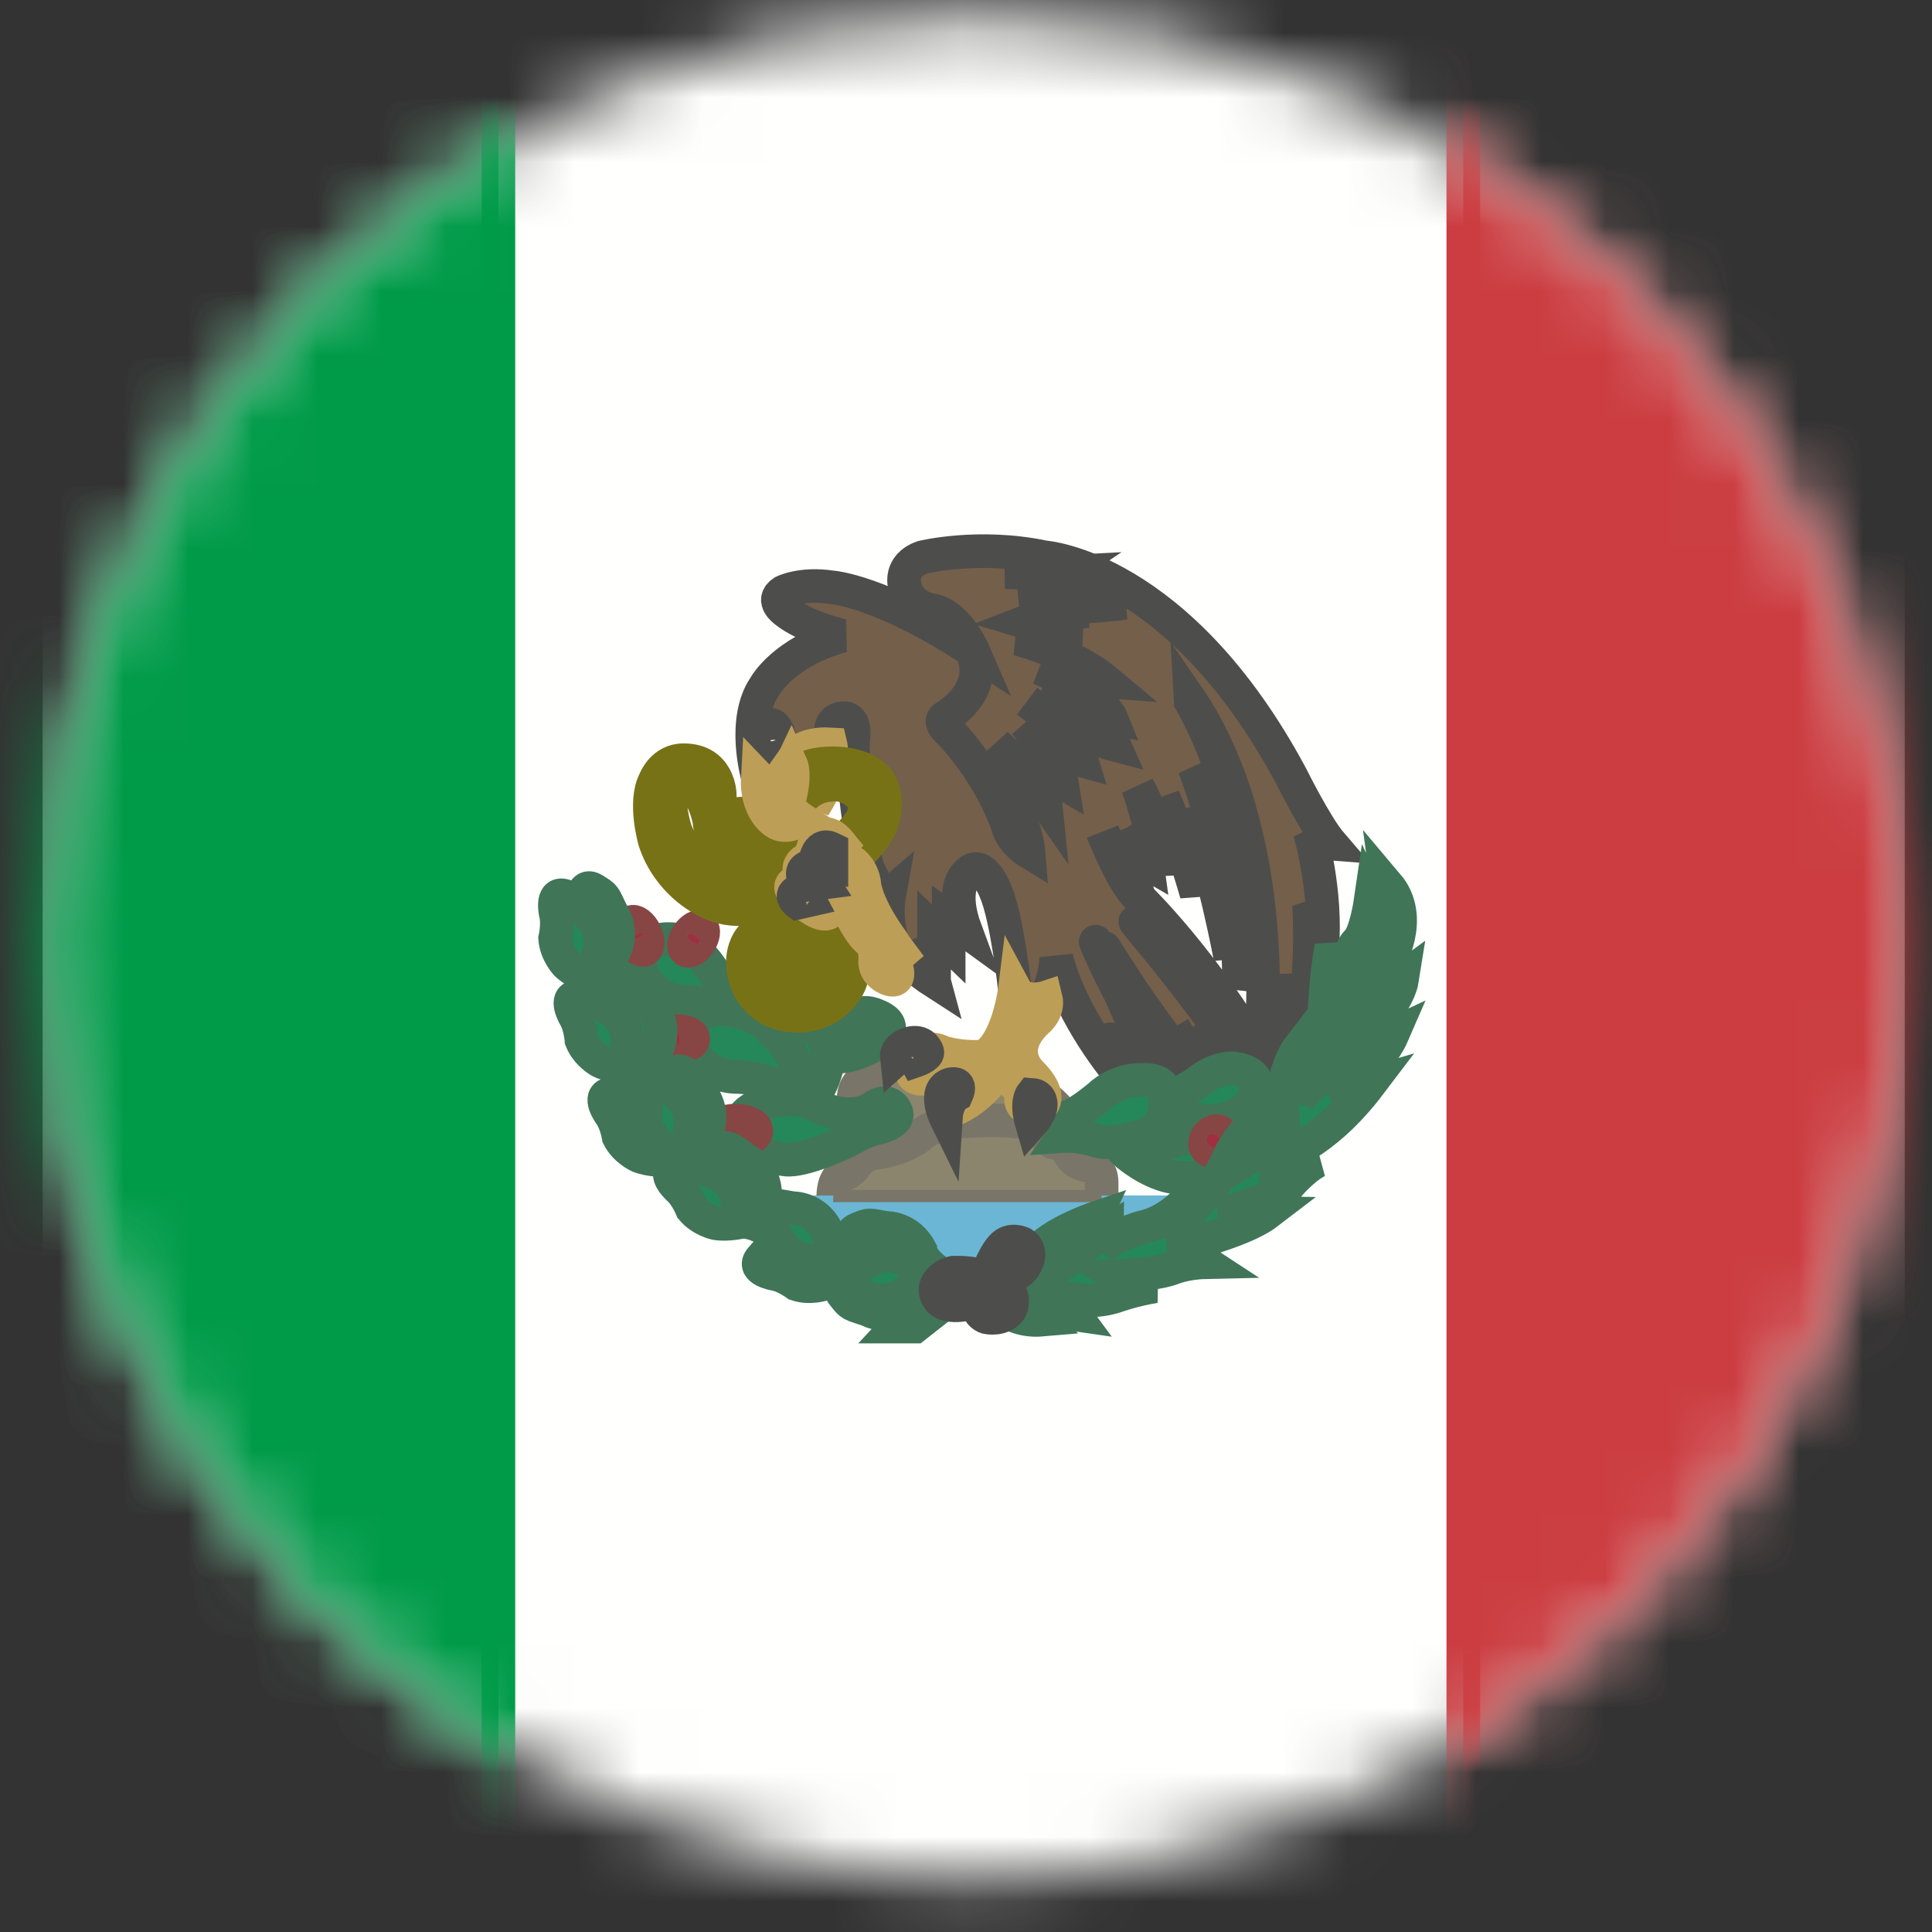 <?xml version="1.0" encoding="UTF-8"?>
<svg width="30px" height="30px" viewBox="0 0 30 30" version="1.1" xmlns="http://www.w3.org/2000/svg" xmlns:xlink="http://www.w3.org/1999/xlink">
    <rect x="0" y="0" width="30" height="30" fill="#333333" stroke="none"/>
    <!-- Generator: sketchtool 56.2 (101010) - https://sketch.com -->
    <title>5BE3D447-D3D3-4303-BB28-1580D066A9F0</title>
    <desc>Created with sketchtool.</desc>
    <defs>
        <path d="M29.156,14.686 C29.156,22.671 22.683,29.144 14.699,29.144 C6.714,29.144 0.241,22.671 0.241,14.686 C0.241,6.701 6.714,0.228 14.699,0.228 C22.683,0.228 29.156,6.701 29.156,14.686 L29.156,14.686 Z" id="path-1"></path>
    </defs>
    <g id="02" stroke="none" stroke-width="1" fill="none" fill-rule="evenodd">
        <g id="02_MujerIgualdad_ESP" transform="translate(-145, -290)">
            <g id="BANDERA-MEXICO" transform="translate(145.421, 290.015)">
                <g id="Group-814">
                    <mask id="mask-2" fill="white">
                        <use xlink:href="#path-1"></use>
                    </mask>
                    <g id="Clip-709"></g>
                    <polygon id="Fill-708" fill="#FFFFFE" mask="url(#mask-2)" points="0.241 37.095 29.156 37.095 29.156 -7.723 0.241 -7.723"></polygon>
                    <polyline id="Fill-711" fill="#009B49" mask="url(#mask-2)" points="-11.932 -0.091 -11.932 29.384 7.318 29.384 7.318 -0.067 -11.932 -0.091"></polyline>
                    <polygon id="Stroke-712" stroke="#009B49" stroke-width="0.522" mask="url(#mask-2)" points="-11.932 -0.091 -11.932 29.384 7.318 29.384 7.318 -0.067"></polygon>
                    <polyline id="Fill-713" fill="#CB3D41" mask="url(#mask-2)" points="41.576 -0.091 41.576 29.384 22.301 29.384 22.301 -0.1 41.576 -0.091"></polyline>
                    <polygon id="Stroke-714" stroke="#CB3D41" stroke-width="0.522" mask="url(#mask-2)" points="41.576 -0.091 41.576 29.384 22.301 29.384 22.301 -0.1"></polygon>
                    <path d="M11.345,12.044 C11.704,12.416 11.895,11.79 11.895,11.79 C12.026,11.472 12.481,11.543 12.481,11.543 L12.481,11.328 C12.493,11.125 12.684,11.137 12.684,11.137 C12.887,11.137 12.827,11.472 12.827,11.472 C12.791,12.177 13.019,13.334 13.019,13.334 C13.043,13.48 13.138,13.636 13.138,13.636 C13.198,13.791 13.138,14.09 13.138,14.09 L13.389,13.875 C13.318,14.269 13.437,14.604 13.437,14.604 C13.58,14.902 14.083,15.225 14.083,15.225 L13.903,14.556 L14.083,14.795 L14.083,14.424 L14.31,14.643 L14.31,14.245 L14.573,14.436 C14.334,13.791 14.573,13.579 14.573,13.579 C14.824,13.253 15.039,13.827 15.039,13.827 C15.218,14.245 15.338,15.347 15.338,15.347 C15.529,15.656 15.816,15.476 15.816,15.476 C15.971,15.177 15.983,14.857 15.983,14.857 C16.21,15.775 16.94,16.636 16.94,16.636 C16.94,16.48 16.7,15.942 16.88,16.182 C17.059,16.421 17.143,16.469 17.143,16.469 C17.191,16.373 17.143,16.158 17.143,16.158 C17.191,16.373 17.489,16.707 17.489,16.707 C17.31,16.038 16.258,13.879 16.7,14.857 C17.143,15.835 17.776,16.707 17.776,16.707 C17.693,16.194 16.294,14.018 16.868,14.926 C17.442,15.835 18.016,16.54 18.016,16.54 C17.944,16.146 17.812,15.953 17.812,15.953 C18.111,16.504 18.374,16.707 18.374,16.707 C18.338,16.325 18.099,15.953 18.099,15.953 C18.494,16.421 18.924,16.6 18.924,16.6 C18.518,15.835 16.677,13.647 17.358,14.484 C18.039,15.321 19.163,16.445 19.163,16.445 C18.278,14.902 17.262,13.922 17.262,13.922 C16.999,13.683 16.7,12.9 16.7,12.9 C16.832,13.229 17.143,13.456 17.143,13.456 C17.071,13.181 16.975,12.9 16.975,12.9 C17.155,13.253 17.394,13.391 17.394,13.391 C17.37,13.205 17.226,12.81 17.226,12.81 C17.418,12.99 17.478,13.169 17.478,13.169 C17.489,12.894 17.251,12.209 17.251,12.209 C17.466,12.572 17.74,13.522 17.74,13.522 C17.824,13.097 17.645,12.374 17.645,12.374 C17.86,12.823 18.159,13.863 18.159,13.863 C18.219,13.408 18.087,12.536 18.087,12.536 C18.422,13.468 18.685,14.857 18.685,14.857 C18.721,13.408 18.123,11.895 18.123,11.895 C18.888,13.348 18.816,15.347 18.816,15.347 C19.259,12.679 18.016,10.802 18.016,10.79 C19.486,12.918 19.163,16.098 19.163,16.098 C19.318,15.835 19.402,15.153 19.402,15.153 C19.522,15.727 19.402,16.361 19.402,16.361 C19.653,16.074 19.641,15.453 19.641,15.453 C19.761,15.727 19.808,15.953 19.808,15.953 C19.976,14.831 19.904,14.03 19.904,14.03 C20.072,14.293 20.107,14.747 20.107,14.747 C20.191,13.815 19.916,12.9 19.916,12.9 C20.036,13.074 20.251,13.089 20.251,13.089 C20.012,12.811 19.629,12.038 19.629,12.038 C17.884,8.782 15.798,8.639 15.798,8.639 C14.776,8.423 13.903,8.639 13.903,8.639 C13.533,8.77 13.628,9.081 13.628,9.081 C13.7,9.428 14.071,9.464 14.071,9.464 C14.453,9.547 14.692,10.097 14.692,10.097 C13.258,9.153 12.493,9.105 12.493,9.105 C12.015,9.033 11.74,9.177 11.74,9.177 C11.536,9.308 11.775,9.475 11.775,9.475 C12.086,9.726 12.66,9.858 12.66,9.858 C11.74,10.109 11.453,10.647 11.453,10.647 C11.094,11.173 11.345,12.044 11.345,12.044" id="Fill-715" fill="#745F4A" mask="url(#mask-2)"></path>
                    <path d="M11.345,12.044 C11.704,12.416 11.895,11.79 11.895,11.79 C12.026,11.472 12.481,11.543 12.481,11.543 L12.481,11.328 C12.493,11.125 12.684,11.137 12.684,11.137 C12.887,11.137 12.827,11.472 12.827,11.472 C12.791,12.177 13.019,13.334 13.019,13.334 C13.043,13.48 13.138,13.636 13.138,13.636 C13.198,13.791 13.138,14.09 13.138,14.09 L13.389,13.875 C13.318,14.269 13.437,14.604 13.437,14.604 C13.58,14.902 14.083,15.225 14.083,15.225 L13.903,14.556 L14.083,14.795 L14.083,14.424 L14.31,14.643 L14.31,14.245 L14.573,14.436 C14.334,13.791 14.573,13.579 14.573,13.579 C14.824,13.253 15.039,13.827 15.039,13.827 C15.218,14.245 15.338,15.347 15.338,15.347 C15.529,15.656 15.816,15.476 15.816,15.476 C15.971,15.177 15.983,14.857 15.983,14.857 C16.21,15.775 16.94,16.636 16.94,16.636 C16.94,16.48 16.7,15.942 16.88,16.182 C17.059,16.421 17.143,16.469 17.143,16.469 C17.191,16.373 17.143,16.158 17.143,16.158 C17.191,16.373 17.489,16.707 17.489,16.707 C17.31,16.038 16.258,13.879 16.7,14.857 C17.143,15.835 17.776,16.707 17.776,16.707 C17.693,16.194 16.294,14.018 16.868,14.926 C17.442,15.835 18.016,16.54 18.016,16.54 C17.944,16.146 17.812,15.953 17.812,15.953 C18.111,16.504 18.374,16.707 18.374,16.707 C18.338,16.325 18.099,15.953 18.099,15.953 C18.494,16.421 18.924,16.6 18.924,16.6 C18.518,15.835 16.677,13.647 17.358,14.484 C18.039,15.321 19.163,16.445 19.163,16.445 C18.278,14.902 17.262,13.922 17.262,13.922 C16.999,13.683 16.7,12.9 16.7,12.9 C16.832,13.229 17.143,13.456 17.143,13.456 C17.071,13.181 16.975,12.9 16.975,12.9 C17.155,13.253 17.394,13.391 17.394,13.391 C17.37,13.205 17.226,12.81 17.226,12.81 C17.418,12.99 17.478,13.169 17.478,13.169 C17.489,12.894 17.251,12.209 17.251,12.209 C17.466,12.572 17.74,13.522 17.74,13.522 C17.824,13.097 17.645,12.374 17.645,12.374 C17.86,12.823 18.159,13.863 18.159,13.863 C18.219,13.408 18.087,12.536 18.087,12.536 C18.422,13.468 18.685,14.857 18.685,14.857 C18.721,13.408 18.123,11.895 18.123,11.895 C18.888,13.348 18.816,15.347 18.816,15.347 C19.259,12.679 18.016,10.802 18.016,10.79 C19.486,12.918 19.163,16.098 19.163,16.098 C19.318,15.835 19.402,15.153 19.402,15.153 C19.522,15.727 19.402,16.361 19.402,16.361 C19.653,16.074 19.641,15.453 19.641,15.453 C19.761,15.727 19.808,15.953 19.808,15.953 C19.976,14.831 19.904,14.03 19.904,14.03 C20.072,14.293 20.107,14.747 20.107,14.747 C20.191,13.815 19.916,12.9 19.916,12.9 C20.036,13.074 20.251,13.089 20.251,13.089 C20.012,12.811 19.629,12.038 19.629,12.038 C17.884,8.782 15.798,8.639 15.798,8.639 C14.776,8.423 13.903,8.639 13.903,8.639 C13.533,8.77 13.628,9.081 13.628,9.081 C13.7,9.428 14.071,9.464 14.071,9.464 C14.453,9.547 14.692,10.097 14.692,10.097 C13.258,9.153 12.493,9.105 12.493,9.105 C12.015,9.033 11.74,9.177 11.74,9.177 C11.536,9.308 11.775,9.475 11.775,9.475 C12.086,9.726 12.66,9.858 12.66,9.858 C11.74,10.109 11.453,10.647 11.453,10.647 C11.094,11.173 11.345,12.044 11.345,12.044 Z" id="Stroke-716" stroke="#4D4E4C" stroke-width="0.522" mask="url(#mask-2)"></path>
                    <path d="M11.689,11.466 C11.71,11.604 11.671,11.723 11.602,11.733 C11.533,11.744 11.461,11.64 11.441,11.503 C11.42,11.365 11.46,11.246 11.528,11.236 C11.597,11.226 11.669,11.329 11.689,11.466" id="Fill-717" fill="#FFFFFE" mask="url(#mask-2)"></path>
                    <path d="M11.689,11.466 C11.71,11.604 11.671,11.723 11.602,11.733 C11.533,11.744 11.461,11.64 11.441,11.503 C11.42,11.365 11.46,11.246 11.528,11.236 C11.597,11.226 11.669,11.329 11.689,11.466 Z" id="Stroke-718" stroke="#4D4E4C" stroke-width="0.522" mask="url(#mask-2)"></path>
                    <path d="M11.565,11.55 C11.575,11.613 11.557,11.668 11.525,11.673 C11.493,11.678 11.46,11.63 11.45,11.566 C11.441,11.503 11.459,11.448 11.491,11.443 C11.523,11.438 11.556,11.486 11.565,11.55" id="Fill-719" fill="#4D4E4C" mask="url(#mask-2)"></path>
                    <path d="M11.968,11.678 C12.132,11.681 12.186,11.908 12.186,11.908 C12.262,12.153 12.221,12.506 12.221,12.506 C12.576,11.956 12.475,11.543 12.475,11.543 C12.079,11.52 11.968,11.678 11.968,11.678" id="Fill-720" fill="#F8C453" mask="url(#mask-2)"></path>
                    <path d="M11.968,11.678 C12.132,11.681 12.186,11.908 12.186,11.908 C12.262,12.153 12.221,12.506 12.221,12.506 C12.576,11.956 12.475,11.543 12.475,11.543 C12.079,11.52 11.968,11.678 11.968,11.678 Z" id="Stroke-721" stroke="#BD9E56" stroke-width="0.522" mask="url(#mask-2)"></path>
                    <path d="M14.664,10.085 C14.967,10.719 14.25,11.125 14.25,11.125 C14.138,11.197 14.322,11.348 14.322,11.348 C15.015,12.081 15.246,12.864 15.246,12.864 C15.326,13.077 15.549,13.213 15.549,13.213 C15.501,12.639 14.975,11.866 14.975,11.866 C15.127,11.986 15.549,12.543 15.549,12.543 C15.421,12.073 15.055,11.548 15.055,11.548 C15.413,11.858 15.812,12.435 15.812,12.435 C15.772,12.033 15.358,11.477 15.358,11.477 C15.644,11.89 16.067,12.135 16.067,12.135 C16.003,11.731 15.501,11.223 15.501,11.223 C15.828,11.643 16.378,11.794 16.378,11.794 C16.258,11.388 15.533,10.878 15.533,10.878 C16.123,11.348 16.88,11.548 16.88,11.548 C16.736,11.221 15.727,10.75 15.727,10.75 C16.394,11.077 16.84,11.149 16.84,11.149 C16.696,10.79 15.727,10.36 15.727,10.36 C16.218,10.527 16.76,10.567 16.76,10.567 C16.226,10.121 15.382,9.906 15.382,9.906 C15.836,9.882 16.37,9.858 16.37,9.858 C16.075,9.818 15.493,9.643 15.493,9.643 C15.78,9.531 16.473,9.475 16.473,9.475 C15.477,9.459 15.477,9.459 15.477,9.459 C16.8,9.396 17.031,9.348 17.031,9.348 C15.732,9.268 15.429,9.252 15.429,9.252 C15.732,9.173 16.936,9.125 16.936,9.125 C16.346,9.061 15.485,9.085 15.485,9.085 C15.971,8.941 16.075,8.87 16.075,8.87 C15.629,8.894 15.198,8.87 15.198,8.87 C16.32,8.764 16.32,8.764 16.32,8.764" id="Stroke-722" stroke="#4D4E4C" stroke-width="0.522" mask="url(#mask-2)"></path>
                    <path d="M15.545,16.851 C15.727,16.958 16.083,17.192 16.119,17.417 C16.119,17.417 16.278,17.744 15.529,17.951 C15.529,17.951 13.808,18.381 13.624,17.863 C13.624,17.863 13.521,17.56 13.314,17.549 C13.314,17.549 13.106,17.552 12.931,17.313 C12.931,17.313 12.588,16.867 13.202,16.612 C13.202,16.612 14.022,16.273 14.864,16.518 C15.236,16.648 15.545,16.851 15.545,16.851" id="Fill-723" fill="#8B856E" mask="url(#mask-2)"></path>
                    <path d="M15.545,16.851 C15.727,16.958 16.083,17.192 16.119,17.417 C16.119,17.417 16.278,17.744 15.529,17.951 C15.529,17.951 13.808,18.381 13.624,17.863 C13.624,17.863 13.521,17.56 13.314,17.549 C13.314,17.549 13.106,17.552 12.931,17.313 C12.931,17.313 12.588,16.867 13.202,16.612 C13.202,16.612 14.022,16.273 14.864,16.518 C15.236,16.648 15.545,16.851 15.545,16.851 Z" id="Stroke-724" stroke="#797568" stroke-width="0.522" mask="url(#mask-2)"></path>
                    <path d="M16.685,18.724 L16.685,18.349 C16.685,18.07 16.469,18.086 16.469,18.086 C16.222,18.046 16.175,17.871 16.175,17.871 C16.127,17.728 15.992,17.74 15.992,17.74 C15.8,17.704 15.792,17.549 15.792,17.549 C15.728,17.305 14.445,17.401 14.445,17.401 C14.039,17.433 13.839,17.644 13.839,17.644 C13.553,17.847 13.178,17.887 13.178,17.887 C12.955,17.903 12.836,18.119 12.836,18.119 C12.756,18.206 12.652,18.23 12.652,18.23 C12.469,18.325 12.525,18.724 12.525,18.724 L16.685,18.724" id="Fill-725" fill="#8B856E" mask="url(#mask-2)"></path>
                    <path d="M16.685,18.724 L16.685,18.349 C16.685,18.07 16.469,18.086 16.469,18.086 C16.222,18.046 16.175,17.871 16.175,17.871 C16.127,17.728 15.992,17.74 15.992,17.74 C15.8,17.704 15.792,17.549 15.792,17.549 C15.728,17.305 14.445,17.401 14.445,17.401 C14.039,17.433 13.839,17.644 13.839,17.644 C13.553,17.847 13.178,17.887 13.178,17.887 C12.955,17.903 12.836,18.119 12.836,18.119 C12.756,18.206 12.652,18.23 12.652,18.23 C12.469,18.325 12.525,18.724 12.525,18.724 L16.685,18.724 Z" id="Stroke-726" stroke="#797568" stroke-width="0.522" mask="url(#mask-2)"></path>
                    <path d="M10.835,18.548 L12.517,18.548 L12.517,18.652 L16.685,18.652 L16.685,18.548 L18.613,18.548 C17.689,20.262 14.126,19.934 14.126,19.934 C12.915,19.847 10.835,18.548 10.835,18.548" id="Fill-727" fill="#6AB6D4" mask="url(#mask-2)"></path>
                    <path d="M16.095,17.624 C16.095,17.624 16.334,17.608 16.597,17.696 C16.597,17.696 16.828,17.799 17.394,17.592 C17.394,17.592 17.705,17.504 17.673,16.994 C17.673,16.994 17.713,16.724 17.282,16.756 C17.282,16.756 16.947,16.732 16.645,17.011 C16.645,17.011 16.254,17.345 16.095,17.34 C16.167,17.521 16.095,17.624 16.095,17.624" id="Fill-728" fill="#25885A" mask="url(#mask-2)"></path>
                    <path d="M16.095,17.624 C16.095,17.624 16.334,17.608 16.597,17.696 C16.597,17.696 16.828,17.799 17.394,17.592 C17.394,17.592 17.705,17.504 17.673,16.994 C17.673,16.994 17.713,16.724 17.282,16.756 C17.282,16.756 16.947,16.732 16.645,17.011 C16.645,17.011 16.254,17.345 16.095,17.34 C16.167,17.521 16.095,17.624 16.095,17.624 Z" id="Stroke-729" stroke="#407558" stroke-width="0.522" mask="url(#mask-2)"></path>
                    <path d="M17.673,16.994 C17.928,16.987 18.175,16.787 18.175,16.787 C18.51,16.524 18.765,16.58 18.765,16.58 C19.171,16.644 19.083,16.907 19.083,16.907 C19.06,17.146 18.812,17.274 18.812,17.274 C18.501,17.449 18.246,17.382 18.246,17.382 C17.92,17.337 17.675,17.194 17.675,17.194 C17.674,17.106 17.673,16.994 17.673,16.994" id="Fill-730" fill="#25885A" mask="url(#mask-2)"></path>
                    <path d="M17.673,16.994 C17.928,16.987 18.175,16.787 18.175,16.787 C18.51,16.524 18.765,16.58 18.765,16.58 C19.171,16.644 19.083,16.907 19.083,16.907 C19.06,17.146 18.812,17.274 18.812,17.274 C18.501,17.449 18.246,17.382 18.246,17.382 C17.92,17.337 17.675,17.194 17.675,17.194 C17.674,17.106 17.673,16.994 17.673,16.994 Z" id="Stroke-731" stroke="#407558" stroke-width="0.522" mask="url(#mask-2)"></path>
                    <path d="M17.289,17.628 C17.521,17.791 17.736,17.722 17.736,17.722 C18.263,17.568 18.334,17.682 18.334,17.682 C18.581,17.823 18.486,18.053 18.486,18.053 C18.358,18.333 17.897,18.27 17.897,18.27 C17.537,18.27 17.139,17.952 17.139,17.952 C16.987,17.847 16.932,17.722 16.932,17.722 C17.165,17.665 17.289,17.628 17.289,17.628" id="Fill-732" fill="#25885A" mask="url(#mask-2)"></path>
                    <path d="M17.289,17.628 C17.521,17.791 17.736,17.722 17.736,17.722 C18.263,17.568 18.334,17.682 18.334,17.682 C18.581,17.823 18.486,18.053 18.486,18.053 C18.358,18.333 17.897,18.27 17.897,18.27 C17.537,18.27 17.139,17.952 17.139,17.952 C16.987,17.847 16.932,17.722 16.932,17.722 C17.165,17.665 17.289,17.628 17.289,17.628 Z" id="Stroke-733" stroke="#407558" stroke-width="0.522" mask="url(#mask-2)"></path>
                    <path d="M18.532,17.78 C18.474,17.852 18.384,17.877 18.329,17.833 C18.274,17.791 18.277,17.697 18.334,17.624 C18.392,17.551 18.482,17.527 18.537,17.57 C18.591,17.613 18.589,17.707 18.532,17.78" id="Fill-734" fill="#A22E3F" mask="url(#mask-2)"></path>
                    <path d="M18.532,17.78 C18.474,17.852 18.384,17.877 18.329,17.833 C18.274,17.791 18.277,17.697 18.334,17.624 C18.392,17.551 18.482,17.527 18.537,17.57 C18.591,17.613 18.589,17.707 18.532,17.78 Z" id="Stroke-735" stroke="#874644" stroke-width="0.522" mask="url(#mask-2)"></path>
                    <path d="M15.306,19.8 C15.489,19.712 15.665,19.441 15.665,19.441 C15.896,19.138 16.573,18.907 16.573,18.907 C16.23,19.648 15.306,19.8 15.306,19.8" id="Fill-736" fill="#25885A" mask="url(#mask-2)"></path>
                    <path d="M15.306,19.8 C15.489,19.712 15.665,19.441 15.665,19.441 C15.896,19.138 16.573,18.907 16.573,18.907 C16.23,19.648 15.306,19.8 15.306,19.8 Z" id="Stroke-737" stroke="#407558" stroke-width="0.522" mask="url(#mask-2)"></path>
                    <path d="M14.987,19.903 C15.983,19.816 16.27,19.465 16.27,19.465 C16.445,19.29 16.772,19.098 16.772,19.098 C16.772,19.178 16.685,19.353 16.685,19.353 C16.995,19.106 17.378,19.027 17.378,19.027 C17.761,18.923 18.023,18.604 18.023,18.604 C17.912,18.979 17.718,19.254 17.718,19.254 C18.239,18.548 18.382,18.429 18.382,18.429 C18.557,18.222 18.661,17.952 18.661,17.952 C18.796,17.656 19.171,17.274 19.171,17.274 C19.179,17.489 18.996,17.952 18.996,17.952 C19.036,17.927 19.171,17.903 19.171,17.903 C19.227,17.736 19.506,17.449 19.506,17.449 C19.418,16.684 19.745,16.261 19.745,16.261 C19.769,16.7 19.745,17.074 19.745,17.074 C19.88,16.827 20.199,16.668 20.199,16.668 C20.048,15.791 20.251,14.686 20.251,14.686 C20.47,15.361 20.462,15.935 20.462,15.935 C20.542,15.663 20.526,15.217 20.526,15.217 C20.494,14.723 20.661,14.604 20.661,14.604 C20.789,14.476 20.861,13.982 20.861,13.982 C20.948,14.165 20.94,14.484 20.94,14.484 C21.179,14.126 21.124,13.727 21.124,13.727 C21.562,14.245 21.129,14.954 21.129,14.954 C21.036,15.122 20.837,15.345 20.837,15.345 C20.717,15.464 20.661,15.719 20.661,15.719 C20.845,15.552 21.355,15.177 21.355,15.177 C21.251,15.847 19.912,16.827 20.335,16.54 C20.757,16.253 21.203,16.046 21.203,16.046 C20.972,16.58 20.251,17.034 20.251,17.034 C20.566,16.899 20.852,16.815 20.852,16.815 C20.119,17.783 19.442,17.952 19.442,17.952 L19.426,18.053 C19.57,18.038 20.032,18.014 20.032,18.014 C19.801,18.134 19.585,18.397 19.585,18.397 C19.386,18.62 18.504,18.843 18.504,18.843 C18.741,18.811 19.259,18.82 19.259,18.82 C18.844,19.138 17.744,19.377 17.744,19.377 C18.047,19.425 18.29,19.585 18.29,19.585 C17.984,19.592 17.776,19.68 17.776,19.68 C17.521,19.776 16.932,19.8 16.932,19.8 C17.035,19.864 17.513,19.959 17.513,19.959 C17.163,20.015 16.885,20.119 16.885,20.119 C16.278,20.302 15.755,19.991 15.755,19.991 C16.079,20.134 16.27,20.397 16.27,20.397 C15.824,20.334 15.194,20.047 15.194,20.047 C15.489,20.198 15.755,20.477 15.755,20.477 C15.194,20.525 14.931,20.087 14.931,20.087 L14.987,19.903" id="Fill-738" fill="#25885A" mask="url(#mask-2)"></path>
                    <path d="M14.987,19.903 C15.983,19.816 16.27,19.465 16.27,19.465 C16.445,19.29 16.772,19.098 16.772,19.098 C16.772,19.178 16.685,19.353 16.685,19.353 C16.995,19.106 17.378,19.027 17.378,19.027 C17.761,18.923 18.023,18.604 18.023,18.604 C17.912,18.979 17.718,19.254 17.718,19.254 C18.239,18.548 18.382,18.429 18.382,18.429 C18.557,18.222 18.661,17.952 18.661,17.952 C18.796,17.656 19.171,17.274 19.171,17.274 C19.179,17.489 18.996,17.952 18.996,17.952 C19.036,17.927 19.171,17.903 19.171,17.903 C19.227,17.736 19.506,17.449 19.506,17.449 C19.418,16.684 19.745,16.261 19.745,16.261 C19.769,16.7 19.745,17.074 19.745,17.074 C19.88,16.827 20.199,16.668 20.199,16.668 C20.048,15.791 20.251,14.686 20.251,14.686 C20.47,15.361 20.462,15.935 20.462,15.935 C20.542,15.663 20.526,15.217 20.526,15.217 C20.494,14.723 20.661,14.604 20.661,14.604 C20.789,14.476 20.861,13.982 20.861,13.982 C20.948,14.165 20.94,14.484 20.94,14.484 C21.179,14.126 21.124,13.727 21.124,13.727 C21.562,14.245 21.129,14.954 21.129,14.954 C21.036,15.122 20.837,15.345 20.837,15.345 C20.717,15.464 20.661,15.719 20.661,15.719 C20.845,15.552 21.355,15.177 21.355,15.177 C21.251,15.847 19.912,16.827 20.335,16.54 C20.757,16.253 21.203,16.046 21.203,16.046 C20.972,16.58 20.251,17.034 20.251,17.034 C20.566,16.899 20.852,16.815 20.852,16.815 C20.119,17.783 19.442,17.952 19.442,17.952 L19.426,18.053 C19.57,18.038 20.032,18.014 20.032,18.014 C19.801,18.134 19.585,18.397 19.585,18.397 C19.386,18.62 18.504,18.843 18.504,18.843 C18.741,18.811 19.259,18.82 19.259,18.82 C18.844,19.138 17.744,19.377 17.744,19.377 C18.047,19.425 18.29,19.585 18.29,19.585 C17.984,19.592 17.776,19.68 17.776,19.68 C17.521,19.776 16.932,19.8 16.932,19.8 C17.035,19.864 17.513,19.959 17.513,19.959 C17.163,20.015 16.885,20.119 16.885,20.119 C16.278,20.302 15.755,19.991 15.755,19.991 C16.079,20.134 16.27,20.397 16.27,20.397 C15.824,20.334 15.194,20.047 15.194,20.047 C15.489,20.198 15.755,20.477 15.755,20.477 C15.194,20.525 14.931,20.087 14.931,20.087 L14.987,19.903 Z" id="Stroke-739" stroke="#407558" stroke-width="0.522" mask="url(#mask-2)"></path>
                    <path d="M12.118,17.202 L11.879,17.202 C11.847,16.692 10.986,16.707 10.986,16.707 C10.476,16.676 10.309,16.261 10.309,16.261 C10.15,15.95 10.418,15.768 10.418,15.768 C10.809,15.488 11.353,15.808 11.353,15.808 C12.078,16.261 12.118,17.202 12.118,17.202" id="Fill-740" fill="#25885A" mask="url(#mask-2)"></path>
                    <path d="M12.118,17.202 L11.879,17.202 C11.847,16.692 10.986,16.707 10.986,16.707 C10.476,16.676 10.309,16.261 10.309,16.261 C10.15,15.95 10.418,15.768 10.418,15.768 C10.809,15.488 11.353,15.808 11.353,15.808 C12.078,16.261 12.118,17.202 12.118,17.202 Z" id="Stroke-741" stroke="#407558" stroke-width="0.522" mask="url(#mask-2)"></path>
                    <path d="M11.692,16.104 C11.887,15.799 12.118,15.903 12.118,15.903 C12.477,16.014 12.437,16.457 12.437,16.457 C12.381,16.851 12.118,17.162 12.118,17.162 C11.998,16.373 11.692,16.104 11.692,16.104" id="Fill-742" fill="#25885A" mask="url(#mask-2)"></path>
                    <path d="M11.692,16.104 C11.887,15.799 12.118,15.903 12.118,15.903 C12.477,16.014 12.437,16.457 12.437,16.457 C12.381,16.851 12.118,17.162 12.118,17.162 C11.998,16.373 11.692,16.104 11.692,16.104 Z" id="Stroke-743" stroke="#407558" stroke-width="0.522" mask="url(#mask-2)"></path>
                    <path d="M12.414,16.229 C12.7,16.094 12.804,15.851 12.804,15.851 C12.915,15.616 13.186,15.752 13.186,15.752 C13.601,15.911 13.242,16.158 13.242,16.158 C12.748,16.477 12.437,16.383 12.437,16.383 L12.414,16.229" id="Fill-744" fill="#25885A" mask="url(#mask-2)"></path>
                    <path d="M12.414,16.229 C12.7,16.094 12.804,15.851 12.804,15.851 C12.915,15.616 13.186,15.752 13.186,15.752 C13.601,15.911 13.242,16.158 13.242,16.158 C12.748,16.477 12.437,16.383 12.437,16.383 L12.414,16.229 Z" id="Stroke-745" stroke="#407558" stroke-width="0.522" mask="url(#mask-2)"></path>
                    <path d="M13.106,17.202 C13.393,16.987 13.489,17.237 13.489,17.237 C13.584,17.433 13.163,17.51 13.163,17.51 C13.003,17.544 12.764,17.688 12.764,17.688 C12.03,18.038 11.792,17.991 11.792,17.991 C11.353,17.951 11.188,17.722 11.188,17.722 C10.867,17.425 11.26,17.202 11.26,17.202 C11.855,16.891 12.282,17.162 12.282,17.162 C12.78,17.417 13.106,17.202 13.106,17.202" id="Fill-746" fill="#25885A" mask="url(#mask-2)"></path>
                    <path d="M13.106,17.202 C13.393,16.987 13.489,17.237 13.489,17.237 C13.584,17.433 13.163,17.51 13.163,17.51 C13.003,17.544 12.764,17.688 12.764,17.688 C12.03,18.038 11.792,17.991 11.792,17.991 C11.353,17.951 11.188,17.722 11.188,17.722 C10.867,17.425 11.26,17.202 11.26,17.202 C11.855,16.891 12.282,17.162 12.282,17.162 C12.78,17.417 13.106,17.202 13.106,17.202 Z" id="Stroke-747" stroke="#407558" stroke-width="0.522" mask="url(#mask-2)"></path>
                    <path d="M10.68,15.653 C10.493,15.528 10.146,15.539 10.146,15.539 C9.786,15.519 9.57,15.153 9.57,15.153 C9.472,14.946 9.57,14.763 9.57,14.763 C9.679,14.516 10.049,14.572 10.049,14.572 C10.405,14.628 10.68,15.11 10.68,15.11 C10.867,15.377 11.062,15.691 11.062,15.691 C10.819,15.616 10.68,15.653 10.68,15.653" id="Fill-748" fill="#25885A" mask="url(#mask-2)"></path>
                    <path d="M10.68,15.653 C10.493,15.528 10.146,15.539 10.146,15.539 C9.786,15.519 9.57,15.153 9.57,15.153 C9.472,14.946 9.57,14.763 9.57,14.763 C9.679,14.516 10.049,14.572 10.049,14.572 C10.405,14.628 10.68,15.11 10.68,15.11 C10.867,15.377 11.062,15.691 11.062,15.691 C10.819,15.616 10.68,15.653 10.68,15.653 Z" id="Stroke-749" stroke="#407558" stroke-width="0.522" mask="url(#mask-2)"></path>
                    <path d="M11.324,17.546 C11.324,17.634 11.18,17.706 11.002,17.706 C10.825,17.706 10.68,17.634 10.68,17.546 C10.68,17.458 10.825,17.386 11.002,17.386 C11.18,17.386 11.324,17.458 11.324,17.546" id="Fill-750" fill="#A22E3F" mask="url(#mask-2)"></path>
                    <path d="M11.324,17.546 C11.324,17.634 11.18,17.706 11.002,17.706 C10.825,17.706 10.68,17.634 10.68,17.546 C10.68,17.458 10.825,17.386 11.002,17.386 C11.18,17.386 11.324,17.458 11.324,17.546 Z" id="Stroke-751" stroke="#874644" stroke-width="0.522" mask="url(#mask-2)"></path>
                    <path d="M10.344,16.117 C10.344,16.184 10.238,16.237 10.106,16.237 C9.975,16.237 9.869,16.184 9.869,16.117 C9.869,16.051 9.975,15.998 10.106,15.998 C10.238,15.998 10.344,16.051 10.344,16.117" id="Fill-752" fill="#A22E3F" mask="url(#mask-2)"></path>
                    <path d="M10.344,16.117 C10.344,16.184 10.238,16.237 10.106,16.237 C9.975,16.237 9.869,16.184 9.869,16.117 C9.869,16.051 9.975,15.998 10.106,15.998 C10.238,15.998 10.344,16.051 10.344,16.117 Z" id="Stroke-753" stroke="#874644" stroke-width="0.522" mask="url(#mask-2)"></path>
                    <path d="M9.591,14.73 C9.531,14.759 9.437,14.687 9.379,14.57 C9.321,14.452 9.323,14.333 9.382,14.304 C9.442,14.275 9.536,14.346 9.594,14.464 C9.652,14.582 9.65,14.701 9.591,14.73" id="Fill-754" fill="#A22E3F" mask="url(#mask-2)"></path>
                    <path d="M9.591,14.73 C9.531,14.759 9.437,14.687 9.379,14.57 C9.321,14.452 9.323,14.333 9.382,14.304 C9.442,14.275 9.536,14.346 9.594,14.464 C9.652,14.582 9.65,14.701 9.591,14.73 Z" id="Stroke-755" stroke="#874644" stroke-width="0.522" mask="url(#mask-2)"></path>
                    <path d="M10.23,14.74 C10.18,14.706 10.194,14.6 10.26,14.502 C10.326,14.405 10.42,14.353 10.469,14.386 C10.519,14.42 10.505,14.526 10.439,14.624 C10.373,14.721 10.279,14.773 10.23,14.74" id="Fill-756" fill="#A22E3F" mask="url(#mask-2)"></path>
                    <path d="M10.23,14.74 C10.18,14.706 10.194,14.6 10.26,14.502 C10.326,14.405 10.42,14.353 10.469,14.386 C10.519,14.42 10.505,14.526 10.439,14.624 C10.373,14.721 10.279,14.773 10.23,14.74 Z" id="Stroke-757" stroke="#874644" stroke-width="0.522" mask="url(#mask-2)"></path>
                    <path d="M9.023,15.597 C8.908,14.927 9.102,14.787 9.102,14.787 C9.286,14.429 9.078,14.156 9.078,14.156 C8.945,13.889 8.987,13.915 8.795,13.798 C8.603,13.68 8.597,14.048 8.597,14.048 C8.594,14.208 8.492,14.405 8.492,14.405 C8.453,14.628 8.563,14.829 8.563,14.829 C8.659,14.988 8.838,15.117 8.838,15.117 C8.987,15.259 9.023,15.597 9.023,15.597" id="Fill-758" fill="#25885A" mask="url(#mask-2)"></path>
                    <path d="M9.023,15.597 C8.908,14.927 9.102,14.787 9.102,14.787 C9.286,14.429 9.078,14.156 9.078,14.156 C8.945,13.889 8.987,13.915 8.795,13.798 C8.603,13.68 8.597,14.048 8.597,14.048 C8.594,14.208 8.492,14.405 8.492,14.405 C8.453,14.628 8.563,14.829 8.563,14.829 C8.659,14.988 8.838,15.117 8.838,15.117 C8.987,15.259 9.023,15.597 9.023,15.597 Z" id="Stroke-759" stroke="#407558" stroke-width="0.522" mask="url(#mask-2)"></path>
                    <path d="M9.01,15.58 C8.732,14.96 8.885,14.776 8.885,14.776 C8.974,14.384 8.704,14.171 8.704,14.171 C8.509,13.945 8.557,13.961 8.341,13.895 C8.125,13.829 8.212,14.187 8.212,14.187 C8.249,14.342 8.199,14.558 8.199,14.558 C8.216,14.784 8.373,14.951 8.373,14.951 C8.506,15.081 8.712,15.162 8.712,15.162 C8.892,15.262 9.01,15.58 9.01,15.58" id="Fill-760" fill="#25885A" mask="url(#mask-2)"></path>
                    <path d="M9.01,15.58 C8.732,14.96 8.885,14.776 8.885,14.776 C8.974,14.384 8.704,14.171 8.704,14.171 C8.509,13.945 8.557,13.961 8.341,13.895 C8.125,13.829 8.212,14.187 8.212,14.187 C8.249,14.342 8.199,14.558 8.199,14.558 C8.216,14.784 8.373,14.951 8.373,14.951 C8.506,15.081 8.712,15.162 8.712,15.162 C8.892,15.262 9.01,15.58 9.01,15.58 Z" id="Stroke-761" stroke="#407558" stroke-width="0.522" mask="url(#mask-2)"></path>
                    <path d="M9.815,17.052 C9.619,16.401 9.794,16.239 9.794,16.239 C9.933,15.861 9.693,15.615 9.693,15.615 C9.528,15.366 9.574,15.388 9.368,15.294 C9.163,15.201 9.203,15.567 9.203,15.567 C9.219,15.726 9.142,15.934 9.142,15.934 C9.13,16.161 9.264,16.346 9.264,16.346 C9.379,16.492 9.573,16.599 9.573,16.599 C9.738,16.721 9.815,17.052 9.815,17.052" id="Fill-762" fill="#25885A" mask="url(#mask-2)"></path>
                    <path d="M9.815,17.052 C9.619,16.401 9.794,16.239 9.794,16.239 C9.933,15.861 9.693,15.615 9.693,15.615 C9.528,15.366 9.574,15.388 9.368,15.294 C9.163,15.201 9.203,15.567 9.203,15.567 C9.219,15.726 9.142,15.934 9.142,15.934 C9.13,16.161 9.264,16.346 9.264,16.346 C9.379,16.492 9.573,16.599 9.573,16.599 C9.738,16.721 9.815,17.052 9.815,17.052 Z" id="Stroke-763" stroke="#407558" stroke-width="0.522" mask="url(#mask-2)"></path>
                    <path d="M9.687,16.871 C9.236,16.361 9.328,16.141 9.328,16.141 C9.296,15.74 8.975,15.617 8.975,15.617 C8.722,15.459 8.772,15.459 8.547,15.461 C8.321,15.462 8.51,15.778 8.51,15.778 C8.591,15.915 8.608,16.136 8.608,16.136 C8.692,16.347 8.891,16.459 8.891,16.459 C9.056,16.544 9.277,16.561 9.277,16.561 C9.479,16.603 9.687,16.871 9.687,16.871" id="Fill-764" fill="#25885A" mask="url(#mask-2)"></path>
                    <path d="M9.687,16.871 C9.236,16.361 9.328,16.141 9.328,16.141 C9.296,15.74 8.975,15.617 8.975,15.617 C8.722,15.459 8.772,15.459 8.547,15.461 C8.321,15.462 8.51,15.778 8.51,15.778 C8.591,15.915 8.608,16.136 8.608,16.136 C8.692,16.347 8.891,16.459 8.891,16.459 C9.056,16.544 9.277,16.561 9.277,16.561 C9.479,16.603 9.687,16.871 9.687,16.871 Z" id="Stroke-765" stroke="#407558" stroke-width="0.522" mask="url(#mask-2)"></path>
                    <path d="M10.327,18.273 C9.832,17.806 9.904,17.577 9.904,17.577 C9.835,17.181 9.504,17.088 9.504,17.088 C9.238,16.954 9.288,16.95 9.064,16.971 C8.839,16.993 9.056,17.29 9.056,17.29 C9.15,17.419 9.186,17.639 9.186,17.639 C9.289,17.841 9.497,17.935 9.497,17.935 C9.669,18.004 9.891,18 9.891,18 C10.095,18.024 10.327,18.273 10.327,18.273" id="Fill-766" fill="#25885A" mask="url(#mask-2)"></path>
                    <path d="M10.327,18.273 C9.832,17.806 9.904,17.577 9.904,17.577 C9.835,17.181 9.504,17.088 9.504,17.088 C9.238,16.954 9.288,16.95 9.064,16.971 C8.839,16.993 9.056,17.29 9.056,17.29 C9.15,17.419 9.186,17.639 9.186,17.639 C9.289,17.841 9.497,17.935 9.497,17.935 C9.669,18.004 9.891,18 9.891,18 C10.095,18.024 10.327,18.273 10.327,18.273 Z" id="Stroke-767" stroke="#407558" stroke-width="0.522" mask="url(#mask-2)"></path>
                    <path d="M10.478,18.431 C10.341,17.764 10.53,17.619 10.53,17.619 C10.702,17.255 10.485,16.988 10.485,16.988 C10.344,16.725 10.387,16.751 10.191,16.64 C9.995,16.528 10.001,16.897 10.001,16.897 C10.004,17.056 9.908,17.256 9.908,17.256 C9.876,17.481 9.993,17.678 9.993,17.678 C10.094,17.834 10.277,17.957 10.277,17.957 C10.431,18.094 10.478,18.431 10.478,18.431" id="Fill-768" fill="#25885A" mask="url(#mask-2)"></path>
                    <path d="M10.478,18.431 C10.341,17.764 10.53,17.619 10.53,17.619 C10.702,17.255 10.485,16.988 10.485,16.988 C10.344,16.725 10.387,16.751 10.191,16.64 C9.995,16.528 10.001,16.897 10.001,16.897 C10.004,17.056 9.908,17.256 9.908,17.256 C9.876,17.481 9.993,17.678 9.993,17.678 C10.094,17.834 10.277,17.957 10.277,17.957 C10.431,18.094 10.478,18.431 10.478,18.431 Z" id="Stroke-769" stroke="#407558" stroke-width="0.522" mask="url(#mask-2)"></path>
                    <path d="M10.499,18.317 C10.163,17.726 10.298,17.529 10.298,17.529 C10.349,17.13 10.06,16.943 10.06,16.943 C9.844,16.737 9.893,16.748 9.672,16.703 C9.451,16.658 9.571,17.006 9.571,17.006 C9.623,17.157 9.594,17.377 9.594,17.377 C9.633,17.601 9.805,17.751 9.805,17.751 C9.949,17.868 10.162,17.929 10.162,17.929 C10.351,18.012 10.499,18.317 10.499,18.317" id="Fill-770" fill="#25885A" mask="url(#mask-2)"></path>
                    <path d="M10.499,18.317 C10.163,17.726 10.298,17.529 10.298,17.529 C10.349,17.13 10.06,16.943 10.06,16.943 C9.844,16.737 9.893,16.748 9.672,16.703 C9.451,16.658 9.571,17.006 9.571,17.006 C9.623,17.157 9.594,17.377 9.594,17.377 C9.633,17.601 9.805,17.751 9.805,17.751 C9.949,17.868 10.162,17.929 10.162,17.929 C10.351,18.012 10.499,18.317 10.499,18.317 Z" id="Stroke-771" stroke="#407558" stroke-width="0.522" mask="url(#mask-2)"></path>
                    <path d="M11.763,19.295 C11.352,18.753 11.461,18.54 11.461,18.54 C11.459,18.137 11.148,17.99 11.148,17.99 C10.907,17.814 10.957,17.818 10.733,17.802 C10.508,17.786 10.672,18.116 10.672,18.116 C10.743,18.259 10.742,18.481 10.742,18.481 C10.811,18.697 11.001,18.824 11.001,18.824 C11.159,18.922 11.378,18.954 11.378,18.954 C11.576,19.012 11.763,19.295 11.763,19.295" id="Fill-772" fill="#25885A" mask="url(#mask-2)"></path>
                    <path d="M11.763,19.295 C11.352,18.753 11.461,18.54 11.461,18.54 C11.459,18.137 11.148,17.99 11.148,17.99 C10.907,17.814 10.957,17.818 10.733,17.802 C10.508,17.786 10.672,18.116 10.672,18.116 C10.743,18.259 10.742,18.481 10.742,18.481 C10.811,18.697 11.001,18.824 11.001,18.824 C11.159,18.922 11.378,18.954 11.378,18.954 C11.576,19.012 11.763,19.295 11.763,19.295 Z" id="Stroke-773" stroke="#407558" stroke-width="0.522" mask="url(#mask-2)"></path>
                    <path d="M11.573,19.131 C10.99,18.781 11.011,18.543 11.011,18.543 C10.859,18.17 10.516,18.15 10.516,18.15 C10.227,18.076 10.275,18.061 10.061,18.13 C9.846,18.199 10.121,18.444 10.121,18.444 C10.24,18.55 10.323,18.756 10.323,18.756 C10.466,18.931 10.69,18.979 10.69,18.979 C10.873,19.01 11.089,18.959 11.089,18.959 C11.294,18.938 11.573,19.131 11.573,19.131" id="Fill-774" fill="#25885A" mask="url(#mask-2)"></path>
                    <path d="M11.573,19.131 C10.99,18.781 11.011,18.543 11.011,18.543 C10.859,18.17 10.516,18.15 10.516,18.15 C10.227,18.076 10.275,18.061 10.061,18.13 C9.846,18.199 10.121,18.444 10.121,18.444 C10.24,18.55 10.323,18.756 10.323,18.756 C10.466,18.931 10.69,18.979 10.69,18.979 C10.873,19.01 11.089,18.959 11.089,18.959 C11.294,18.938 11.573,19.131 11.573,19.131 Z" id="Stroke-775" stroke="#407558" stroke-width="0.522" mask="url(#mask-2)"></path>
                    <path d="M13.206,19.586 C12.526,19.595 12.418,19.382 12.418,19.382 C12.093,19.145 11.791,19.309 11.791,19.309 C11.506,19.399 11.539,19.361 11.393,19.533 C11.247,19.705 11.61,19.767 11.61,19.767 C11.767,19.794 11.946,19.926 11.946,19.926 C12.161,19.999 12.376,19.921 12.376,19.921 C12.548,19.851 12.704,19.694 12.704,19.694 C12.867,19.568 13.206,19.586 13.206,19.586" id="Fill-776" fill="#25885A" mask="url(#mask-2)"></path>
                    <path d="M13.206,19.586 C12.526,19.595 12.418,19.382 12.418,19.382 C12.093,19.145 11.791,19.309 11.791,19.309 C11.506,19.399 11.539,19.361 11.393,19.533 C11.247,19.705 11.61,19.767 11.61,19.767 C11.767,19.794 11.946,19.926 11.946,19.926 C12.161,19.999 12.376,19.921 12.376,19.921 C12.548,19.851 12.704,19.694 12.704,19.694 C12.867,19.568 13.206,19.586 13.206,19.586 Z" id="Stroke-777" stroke="#407558" stroke-width="0.522" mask="url(#mask-2)"></path>
                    <path d="M13.03,19.626 C12.417,19.331 12.416,19.092 12.416,19.092 C12.231,18.735 11.888,18.746 11.888,18.746 C11.593,18.699 11.64,18.68 11.432,18.768 C11.225,18.857 11.521,19.075 11.521,19.075 C11.65,19.17 11.751,19.367 11.751,19.367 C11.91,19.529 12.137,19.555 12.137,19.555 C12.322,19.57 12.532,19.499 12.532,19.499 C12.734,19.46 13.03,19.626 13.03,19.626" id="Fill-778" fill="#25885A" mask="url(#mask-2)"></path>
                    <path d="M13.03,19.626 C12.417,19.331 12.416,19.092 12.416,19.092 C12.231,18.735 11.888,18.746 11.888,18.746 C11.593,18.699 11.64,18.68 11.432,18.768 C11.225,18.857 11.521,19.075 11.521,19.075 C11.65,19.17 11.751,19.367 11.751,19.367 C11.91,19.529 12.137,19.555 12.137,19.555 C12.322,19.57 12.532,19.499 12.532,19.499 C12.734,19.46 13.03,19.626 13.03,19.626 Z" id="Stroke-779" stroke="#407558" stroke-width="0.522" mask="url(#mask-2)"></path>
                    <path d="M14.484,19.934 C13.871,19.639 13.871,19.4 13.871,19.4 C13.686,19.042 13.342,19.053 13.342,19.053 C13.048,19.006 13.094,18.987 12.886,19.076 C12.679,19.164 12.976,19.382 12.976,19.382 C13.104,19.477 13.205,19.675 13.205,19.675 C13.364,19.836 13.591,19.863 13.591,19.863 C13.777,19.877 13.986,19.806 13.986,19.806 C14.188,19.767 14.484,19.934 14.484,19.934" id="Fill-780" fill="#25885A" mask="url(#mask-2)"></path>
                    <path d="M14.484,19.934 C13.871,19.639 13.871,19.4 13.871,19.4 C13.686,19.042 13.342,19.053 13.342,19.053 C13.048,19.006 13.094,18.987 12.886,19.076 C12.679,19.164 12.976,19.382 12.976,19.382 C13.104,19.477 13.205,19.675 13.205,19.675 C13.364,19.836 13.591,19.863 13.591,19.863 C13.777,19.877 13.986,19.806 13.986,19.806 C14.188,19.767 14.484,19.934 14.484,19.934 Z" id="Stroke-781" stroke="#407558" stroke-width="0.522" mask="url(#mask-2)"></path>
                    <path d="M14.484,20.092 C13.805,20.061 13.69,20.271 13.69,20.271 C13.358,20.497 13.061,20.325 13.061,20.325 C12.779,20.226 12.811,20.265 12.671,20.089 C12.53,19.912 12.895,19.861 12.895,19.861 C13.052,19.839 13.235,19.712 13.235,19.712 C13.452,19.646 13.664,19.731 13.664,19.731 C13.834,19.806 13.985,19.968 13.985,19.968 C14.145,20.098 14.484,20.092 14.484,20.092" id="Fill-782" fill="#25885A" mask="url(#mask-2)"></path>
                    <path d="M14.484,20.092 C13.805,20.061 13.69,20.271 13.69,20.271 C13.358,20.497 13.061,20.325 13.061,20.325 C12.779,20.226 12.811,20.265 12.671,20.089 C12.53,19.912 12.895,19.861 12.895,19.861 C13.052,19.839 13.235,19.712 13.235,19.712 C13.452,19.646 13.664,19.731 13.664,19.731 C13.834,19.806 13.985,19.968 13.985,19.968 C14.145,20.098 14.484,20.092 14.484,20.092 Z" id="Stroke-783" stroke="#407558" stroke-width="0.522" mask="url(#mask-2)"></path>
                    <path d="M14.426,19.885 C13.746,19.854 13.632,20.064 13.632,20.064 C13.3,20.291 13.002,20.118 13.002,20.118 C12.721,20.02 12.753,20.059 12.612,19.882 C12.472,19.706 12.836,19.655 12.836,19.655 C12.994,19.632 13.177,19.506 13.177,19.506 C13.394,19.439 13.606,19.524 13.606,19.524 C13.776,19.599 13.927,19.761 13.927,19.761 C14.086,19.892 14.426,19.885 14.426,19.885" id="Fill-784" fill="#25885A" mask="url(#mask-2)"></path>
                    <path d="M14.426,19.885 C13.746,19.854 13.632,20.064 13.632,20.064 C13.3,20.291 13.002,20.118 13.002,20.118 C12.721,20.02 12.753,20.059 12.612,19.882 C12.472,19.706 12.836,19.655 12.836,19.655 C12.994,19.632 13.177,19.506 13.177,19.506 C13.394,19.439 13.606,19.524 13.606,19.524 C13.776,19.599 13.927,19.761 13.927,19.761 C14.086,19.892 14.426,19.885 14.426,19.885 Z" id="Stroke-785" stroke="#407558" stroke-width="0.522" mask="url(#mask-2)"></path>
                    <path d="M13.503,20.584 L13.784,20.584 L14.25,20.218 L14.25,20.117 C13.796,20.267 13.503,20.584 13.503,20.584" id="Fill-786" fill="#25885A" mask="url(#mask-2)"></path>
                    <path d="M13.503,20.584 L13.784,20.584 L14.25,20.218 L14.25,20.117 C13.796,20.267 13.503,20.584 13.503,20.584 Z" id="Stroke-787" stroke="#407558" stroke-width="0.522" mask="url(#mask-2)"></path>
                    <path d="M14.86,19.934 C14.971,19.521 15.131,19.353 15.131,19.353 C15.266,19.194 15.457,19.295 15.457,19.295 C15.665,19.441 15.46,19.687 15.46,19.687 C15.313,19.862 14.82,19.959 14.82,19.959" id="Fill-788" fill="#FFFFFE" mask="url(#mask-2)"></path>
                    <path d="M14.86,19.934 C14.971,19.521 15.131,19.353 15.131,19.353 C15.266,19.194 15.457,19.295 15.457,19.295 C15.665,19.441 15.46,19.687 15.46,19.687 C15.313,19.862 14.82,19.959 14.82,19.959" id="Stroke-789" stroke="#4D4E4C" stroke-width="0.522" mask="url(#mask-2)"></path>
                    <path d="M14.724,19.959 C14.947,19.888 15.107,19.959 15.107,19.959 C15.401,20.061 15.266,20.319 15.266,20.319 C15.146,20.495 14.9,20.44 14.9,20.44 C14.676,20.369 14.724,19.959 14.724,19.959" id="Fill-790" fill="#FFFFFE" mask="url(#mask-2)"></path>
                    <path d="M14.724,19.959 C14.947,19.888 15.107,19.959 15.107,19.959 C15.401,20.061 15.266,20.319 15.266,20.319 C15.146,20.495 14.9,20.44 14.9,20.44 C14.676,20.369 14.724,19.959 14.724,19.959 Z" id="Stroke-791" stroke="#4D4E4C" stroke-width="0.522" mask="url(#mask-2)"></path>
                    <path d="M14.25,19.799 C13.985,19.971 14.166,20.171 14.166,20.171 C14.342,20.357 14.82,20.171 14.82,20.171 C15.083,20.078 14.89,19.862 14.89,19.862 C14.812,19.729 14.381,19.747 14.381,19.747 C14.294,19.767 14.25,19.799 14.25,19.799" id="Fill-792" fill="#FFFFFE" mask="url(#mask-2)"></path>
                    <path d="M14.25,19.799 C13.985,19.971 14.166,20.171 14.166,20.171 C14.342,20.357 14.82,20.171 14.82,20.171 C15.083,20.078 14.89,19.862 14.89,19.862 C14.812,19.729 14.381,19.747 14.381,19.747 C14.294,19.767 14.25,19.799 14.25,19.799 Z M14.426,19.746 C14.525,19.951 14.484,20.254 14.484,20.254 L14.426,19.746 Z M14.566,19.751 C14.668,20.002 14.6,20.233 14.6,20.233 L14.566,19.751 Z" id="Stroke-793" stroke="#4D4E4C" stroke-width="0.522" mask="url(#mask-2)"></path>
                    <path d="M10.504,13.952 C10.504,13.952 9.965,13.696 9.749,13.05 C9.749,13.05 9.57,12.446 9.749,12.105 C9.749,12.105 9.869,11.783 10.2,11.79 C10.739,11.79 10.755,12.31 10.755,12.31 C10.748,12.89 10.875,12.711 10.875,12.711 C11.058,12.555 11.188,12.645 11.188,12.645 C11.258,12.667 11.114,12.711 11.114,12.711 C10.939,12.795 11.114,13.089 11.114,13.089 C11.241,13.289 10.995,13.277 10.995,13.277 C10.819,13.265 10.68,12.994 10.68,12.994 C10.588,12.834 10.597,12.745 10.597,12.745 C10.524,12.364 10.352,12.209 10.352,12.209 C10.158,12.014 10.049,12.213 10.049,12.213 C9.902,12.374 10.066,12.876 10.066,12.876 C10.301,13.488 10.771,13.636 10.771,13.636 C11.21,13.759 11.297,13.579 11.297,13.579 C11.441,13.4 11.448,13.089 11.448,13.089 C11.481,12.54 11.567,12.374 11.567,12.374 C11.76,11.894 12.341,11.846 12.341,11.846 C12.827,11.798 13.067,11.974 13.067,11.974 C13.465,12.197 13.274,12.758 13.274,12.758 C13.178,13.042 12.772,13.391 12.772,13.391 C12.333,13.799 12.724,14.566 12.724,14.566 C12.971,15.09 12.692,15.393 12.692,15.393 C12.373,15.831 11.871,15.752 11.871,15.752 C11.353,15.712 11.188,15.279 11.188,15.279 C10.986,14.787 11.26,14.521 11.26,14.521 C11.369,14.377 11.492,14.448 11.492,14.448 C11.6,14.5 11.632,14.604 11.632,14.604 C11.688,14.739 11.764,14.974 11.764,14.974 C11.831,15.17 11.963,15.128 11.963,15.128 C12.11,15.11 11.991,14.883 11.991,14.883 C11.919,14.747 11.775,14.604 11.775,14.604 C11.636,14.46 11.684,14.325 11.684,14.325 C11.724,14.173 11.807,14.141 11.807,14.141 C11.919,14.09 11.823,14.185 11.823,14.185 C11.684,14.325 11.827,14.456 11.827,14.456 C12.142,14.767 12.158,14.857 12.158,14.857 C12.21,14.974 12.21,15.046 12.21,15.046 C12.21,15.213 12.118,15.257 12.118,15.257 C11.955,15.385 11.76,15.281 11.76,15.281 C11.528,15.157 11.492,14.763 11.492,14.763 C11.473,14.64 11.389,14.686 11.389,14.686 C11.301,14.739 11.337,14.938 11.337,14.938 C11.461,15.468 11.903,15.436 11.903,15.436 C12.17,15.444 12.361,15.253 12.361,15.253 C12.56,15.034 12.381,14.686 12.381,14.686 C12.038,13.904 12.253,13.522 12.253,13.522 C12.361,13.307 12.594,13.121 12.594,13.121 C12.857,12.882 12.959,12.711 12.959,12.711 C13.073,12.476 12.935,12.344 12.935,12.344 C12.744,12.129 12.494,12.171 12.494,12.171 C12.14,12.183 11.991,12.448 11.991,12.448 C11.889,12.578 11.835,13.115 11.835,13.115 C11.746,13.767 11.567,13.887 11.567,13.887 C11.076,14.326 10.504,13.952 10.504,13.952" id="Fill-794" fill="#9B9546" mask="url(#mask-2)"></path>
                    <path d="M10.504,13.952 C10.504,13.952 9.965,13.696 9.749,13.05 C9.749,13.05 9.57,12.446 9.749,12.105 C9.749,12.105 9.869,11.783 10.2,11.79 C10.739,11.79 10.755,12.31 10.755,12.31 C10.748,12.89 10.875,12.711 10.875,12.711 C11.058,12.555 11.188,12.645 11.188,12.645 C11.258,12.667 11.114,12.711 11.114,12.711 C10.939,12.795 11.114,13.089 11.114,13.089 C11.241,13.289 10.995,13.277 10.995,13.277 C10.819,13.265 10.68,12.994 10.68,12.994 C10.588,12.834 10.597,12.745 10.597,12.745 C10.524,12.364 10.352,12.209 10.352,12.209 C10.158,12.014 10.049,12.213 10.049,12.213 C9.902,12.374 10.066,12.876 10.066,12.876 C10.301,13.488 10.771,13.636 10.771,13.636 C11.21,13.759 11.297,13.579 11.297,13.579 C11.441,13.4 11.448,13.089 11.448,13.089 C11.481,12.54 11.567,12.374 11.567,12.374 C11.76,11.894 12.341,11.846 12.341,11.846 C12.827,11.798 13.067,11.974 13.067,11.974 C13.465,12.197 13.274,12.758 13.274,12.758 C13.178,13.042 12.772,13.391 12.772,13.391 C12.333,13.799 12.724,14.566 12.724,14.566 C12.971,15.09 12.692,15.393 12.692,15.393 C12.373,15.831 11.871,15.752 11.871,15.752 C11.353,15.712 11.188,15.279 11.188,15.279 C10.986,14.787 11.26,14.521 11.26,14.521 C11.369,14.377 11.492,14.448 11.492,14.448 C11.6,14.5 11.632,14.604 11.632,14.604 C11.688,14.739 11.764,14.974 11.764,14.974 C11.831,15.17 11.963,15.128 11.963,15.128 C12.11,15.11 11.991,14.883 11.991,14.883 C11.919,14.747 11.775,14.604 11.775,14.604 C11.636,14.46 11.684,14.325 11.684,14.325 C11.724,14.173 11.807,14.141 11.807,14.141 C11.919,14.09 11.823,14.185 11.823,14.185 C11.684,14.325 11.827,14.456 11.827,14.456 C12.142,14.767 12.158,14.857 12.158,14.857 C12.21,14.974 12.21,15.046 12.21,15.046 C12.21,15.213 12.118,15.257 12.118,15.257 C11.955,15.385 11.76,15.281 11.76,15.281 C11.528,15.157 11.492,14.763 11.492,14.763 C11.473,14.64 11.389,14.686 11.389,14.686 C11.301,14.739 11.337,14.938 11.337,14.938 C11.461,15.468 11.903,15.436 11.903,15.436 C12.17,15.444 12.361,15.253 12.361,15.253 C12.56,15.034 12.381,14.686 12.381,14.686 C12.038,13.904 12.253,13.522 12.253,13.522 C12.361,13.307 12.594,13.121 12.594,13.121 C12.857,12.882 12.959,12.711 12.959,12.711 C13.073,12.476 12.935,12.344 12.935,12.344 C12.744,12.129 12.494,12.171 12.494,12.171 C12.14,12.183 11.991,12.448 11.991,12.448 C11.889,12.578 11.835,13.115 11.835,13.115 C11.746,13.767 11.567,13.887 11.567,13.887 C11.076,14.326 10.504,13.952 10.504,13.952 Z" id="Stroke-795" stroke="#787217" stroke-width="0.522" mask="url(#mask-2)"></path>
                    <path d="M11.345,12.044 C11.315,12.565 11.614,12.747 11.614,12.747 C11.781,12.876 12.033,12.711 12.033,12.711 C11.793,12.554 11.829,12.42 11.829,12.42 C11.937,12.022 11.866,11.865 11.866,11.865 C11.638,12.35 11.345,12.044 11.345,12.044" id="Fill-796" fill="#F8C453" mask="url(#mask-2)"></path>
                    <path d="M11.345,12.044 C11.315,12.565 11.614,12.747 11.614,12.747 C11.781,12.876 12.033,12.711 12.033,12.711 C11.793,12.554 11.829,12.42 11.829,12.42 C11.937,12.022 11.866,11.865 11.866,11.865 C11.638,12.35 11.345,12.044 11.345,12.044 Z" id="Stroke-797" stroke="#BD9E56" stroke-width="0.522" mask="url(#mask-2)"></path>
                    <path d="M12.63,13.089 C12.325,12.709 12.2,13.169 12.2,13.169 C12.176,13.313 12.092,13.334 12.092,13.334 C11.907,13.45 12.033,13.579 12.033,13.579 C12.098,13.671 11.991,13.665 11.991,13.665 C11.68,13.719 12.033,13.982 12.033,13.982 C12.391,14.287 12.469,14.137 12.469,14.137 C12.726,13.916 12.804,14.209 12.804,14.209 C12.971,14.544 13.09,14.604 13.09,14.604 C13.186,14.681 13.168,14.891 13.168,14.891 C13.15,15.118 13.386,15.189 13.386,15.189 C13.569,15.249 13.503,15.022 13.503,15.022 C13.473,14.873 13.567,14.792 13.567,14.792 C13.469,14.662 13.437,14.604 13.437,14.604 C13.025,14.036 13.001,13.727 13.001,13.727 C12.983,13.486 12.804,13.361 12.804,13.361 C12.653,13.54 12.617,13.618 12.617,13.618 C12.445,13.612 12.414,13.892 12.414,13.892 C12.385,14.078 12.192,13.773 12.192,13.773 C12.052,13.616 12.63,13.089 12.63,13.089" id="Fill-798" fill="#F8C453" mask="url(#mask-2)"></path>
                    <path d="M12.63,13.089 C12.325,12.709 12.2,13.169 12.2,13.169 C12.176,13.313 12.092,13.334 12.092,13.334 C11.907,13.45 12.033,13.579 12.033,13.579 C12.098,13.671 11.991,13.665 11.991,13.665 C11.68,13.719 12.033,13.982 12.033,13.982 C12.391,14.287 12.469,14.137 12.469,14.137 C12.726,13.916 12.804,14.209 12.804,14.209 C12.971,14.544 13.09,14.604 13.09,14.604 C13.186,14.681 13.168,14.891 13.168,14.891 C13.15,15.118 13.386,15.189 13.386,15.189 C13.569,15.249 13.503,15.022 13.503,15.022 C13.473,14.873 13.567,14.792 13.567,14.792 C13.469,14.662 13.437,14.604 13.437,14.604 C13.025,14.036 13.001,13.727 13.001,13.727 C12.983,13.486 12.804,13.361 12.804,13.361 C12.653,13.54 12.617,13.618 12.617,13.618 C12.445,13.612 12.414,13.892 12.414,13.892 C12.385,14.078 12.192,13.773 12.192,13.773 C12.052,13.616 12.63,13.089 12.63,13.089 Z" id="Stroke-799" stroke="#BD9E56" stroke-width="0.522" mask="url(#mask-2)"></path>
                    <path d="M12.489,13.163 C12.253,13.049 12.231,13.409 12.231,13.409 L12.489,13.451 L12.489,13.163" id="Fill-800" fill="#4D4E4C" mask="url(#mask-2)"></path>
                    <path d="M12.489,13.163 C12.253,13.049 12.231,13.409 12.231,13.409 L12.489,13.451 L12.489,13.163 Z" id="Stroke-801" stroke="#4D4E4C" stroke-width="0.522" mask="url(#mask-2)"></path>
                    <path d="M12.357,13.691 C12.285,13.579 12.305,13.427 12.305,13.427 C11.862,13.414 12.117,13.722 12.117,13.722 L12.357,13.691" id="Fill-802" fill="#4D4E4C" mask="url(#mask-2)"></path>
                    <path d="M12.357,13.691 C12.285,13.579 12.305,13.427 12.305,13.427 C11.862,13.414 12.117,13.722 12.117,13.722 L12.357,13.691 Z" id="Stroke-803" stroke="#4D4E4C" stroke-width="0.522" mask="url(#mask-2)"></path>
                    <path d="M12.062,13.797 C11.766,13.85 11.967,14.002 11.967,14.002 L12.148,13.961 L12.062,13.797" id="Fill-804" fill="#4D4E4C" mask="url(#mask-2)"></path>
                    <path d="M12.062,13.797 C11.766,13.85 11.967,14.002 11.967,14.002 L12.148,13.961 L12.062,13.797 Z" id="Stroke-805" stroke="#4D4E4C" stroke-width="0.522" mask="url(#mask-2)"></path>
                    <path d="M15.816,15.476 C15.87,15.691 15.684,15.835 15.684,15.835 C15.194,16.295 15.577,16.642 15.577,16.642 C15.846,16.911 15.798,17.052 15.798,17.052 C15.774,17.222 15.601,17.202 15.601,17.202 C15.397,17.198 15.435,17.012 15.435,17.012 C15.439,16.845 15.182,16.707 15.182,16.707 C15.051,16.63 14.985,16.753 14.985,16.753 C14.698,17.102 14.417,17.202 14.417,17.202 C14.238,17.252 14.214,17.052 14.214,17.052 C14.184,16.857 14.6,16.63 14.6,16.63 C14.752,16.534 14.441,16.606 14.441,16.606 C14.202,16.654 14.083,16.707 14.083,16.707 C13.67,16.821 13.742,16.575 13.742,16.575 C13.784,16.361 13.933,16.307 13.933,16.307 C14.065,16.241 14.196,16.319 14.196,16.319 C14.435,16.403 14.734,16.396 14.734,16.396 C14.901,16.397 14.967,16.307 14.967,16.307 C15.254,16.02 15.338,15.347 15.338,15.347 C15.469,15.59 15.816,15.476 15.816,15.476" id="Fill-806" fill="#F8C453" mask="url(#mask-2)"></path>
                    <path d="M15.816,15.476 C15.87,15.691 15.684,15.835 15.684,15.835 C15.194,16.295 15.577,16.642 15.577,16.642 C15.846,16.911 15.798,17.052 15.798,17.052 C15.774,17.222 15.601,17.202 15.601,17.202 C15.397,17.198 15.435,17.012 15.435,17.012 C15.439,16.845 15.182,16.707 15.182,16.707 C15.051,16.63 14.985,16.753 14.985,16.753 C14.698,17.102 14.417,17.202 14.417,17.202 C14.238,17.252 14.214,17.052 14.214,17.052 C14.184,16.857 14.6,16.63 14.6,16.63 C14.752,16.534 14.441,16.606 14.441,16.606 C14.202,16.654 14.083,16.707 14.083,16.707 C13.67,16.821 13.742,16.575 13.742,16.575 C13.784,16.361 13.933,16.307 13.933,16.307 C14.065,16.241 14.196,16.319 14.196,16.319 C14.435,16.403 14.734,16.396 14.734,16.396 C14.901,16.397 14.967,16.307 14.967,16.307 C15.254,16.02 15.338,15.347 15.338,15.347 C15.469,15.59 15.816,15.476 15.816,15.476 Z" id="Stroke-807" stroke="#BD9E56" stroke-width="0.522" mask="url(#mask-2)"></path>
                    <path d="M14.431,16.984 C14.531,16.762 14.329,16.825 14.329,16.825 C14.055,16.917 14.266,17.345 14.266,17.345 C14.284,17.065 14.431,16.984 14.431,16.984" id="Fill-808" fill="#4D4E4C" mask="url(#mask-2)"></path>
                    <path d="M14.431,16.984 C14.531,16.762 14.329,16.825 14.329,16.825 C14.055,16.917 14.266,17.345 14.266,17.345 C14.284,17.065 14.431,16.984 14.431,16.984 Z" id="Stroke-809" stroke="#4D4E4C" stroke-width="0.522" mask="url(#mask-2)"></path>
                    <path d="M13.799,16.454 C13.691,16.258 13.503,16.425 13.503,16.425 C13.479,16.223 13.733,16.181 13.733,16.181 C13.931,16.146 13.978,16.318 13.978,16.318 C13.996,16.387 13.799,16.454 13.799,16.454" id="Fill-810" fill="#4D4E4C" mask="url(#mask-2)"></path>
                    <path d="M13.799,16.454 C13.691,16.258 13.503,16.425 13.503,16.425 C13.479,16.223 13.733,16.181 13.733,16.181 C13.931,16.146 13.978,16.318 13.978,16.318 C13.996,16.387 13.799,16.454 13.799,16.454 Z" id="Stroke-811" stroke="#4D4E4C" stroke-width="0.522" mask="url(#mask-2)"></path>
                    <path d="M15.6,16.985 C15.763,16.996 15.739,17.159 15.739,17.159 C15.729,17.282 15.6,17.425 15.6,17.425 C15.506,17.106 15.6,16.985 15.6,16.985" id="Fill-812" fill="#4D4E4C" mask="url(#mask-2)"></path>
                    <path d="M15.6,16.985 C15.763,16.996 15.739,17.159 15.739,17.159 C15.729,17.282 15.6,17.425 15.6,17.425 C15.506,17.106 15.6,16.985 15.6,16.985 Z" id="Stroke-813" stroke="#4D4E4C" stroke-width="0.522" mask="url(#mask-2)"></path>
                </g>
            </g>
        </g>
    </g>
</svg>
